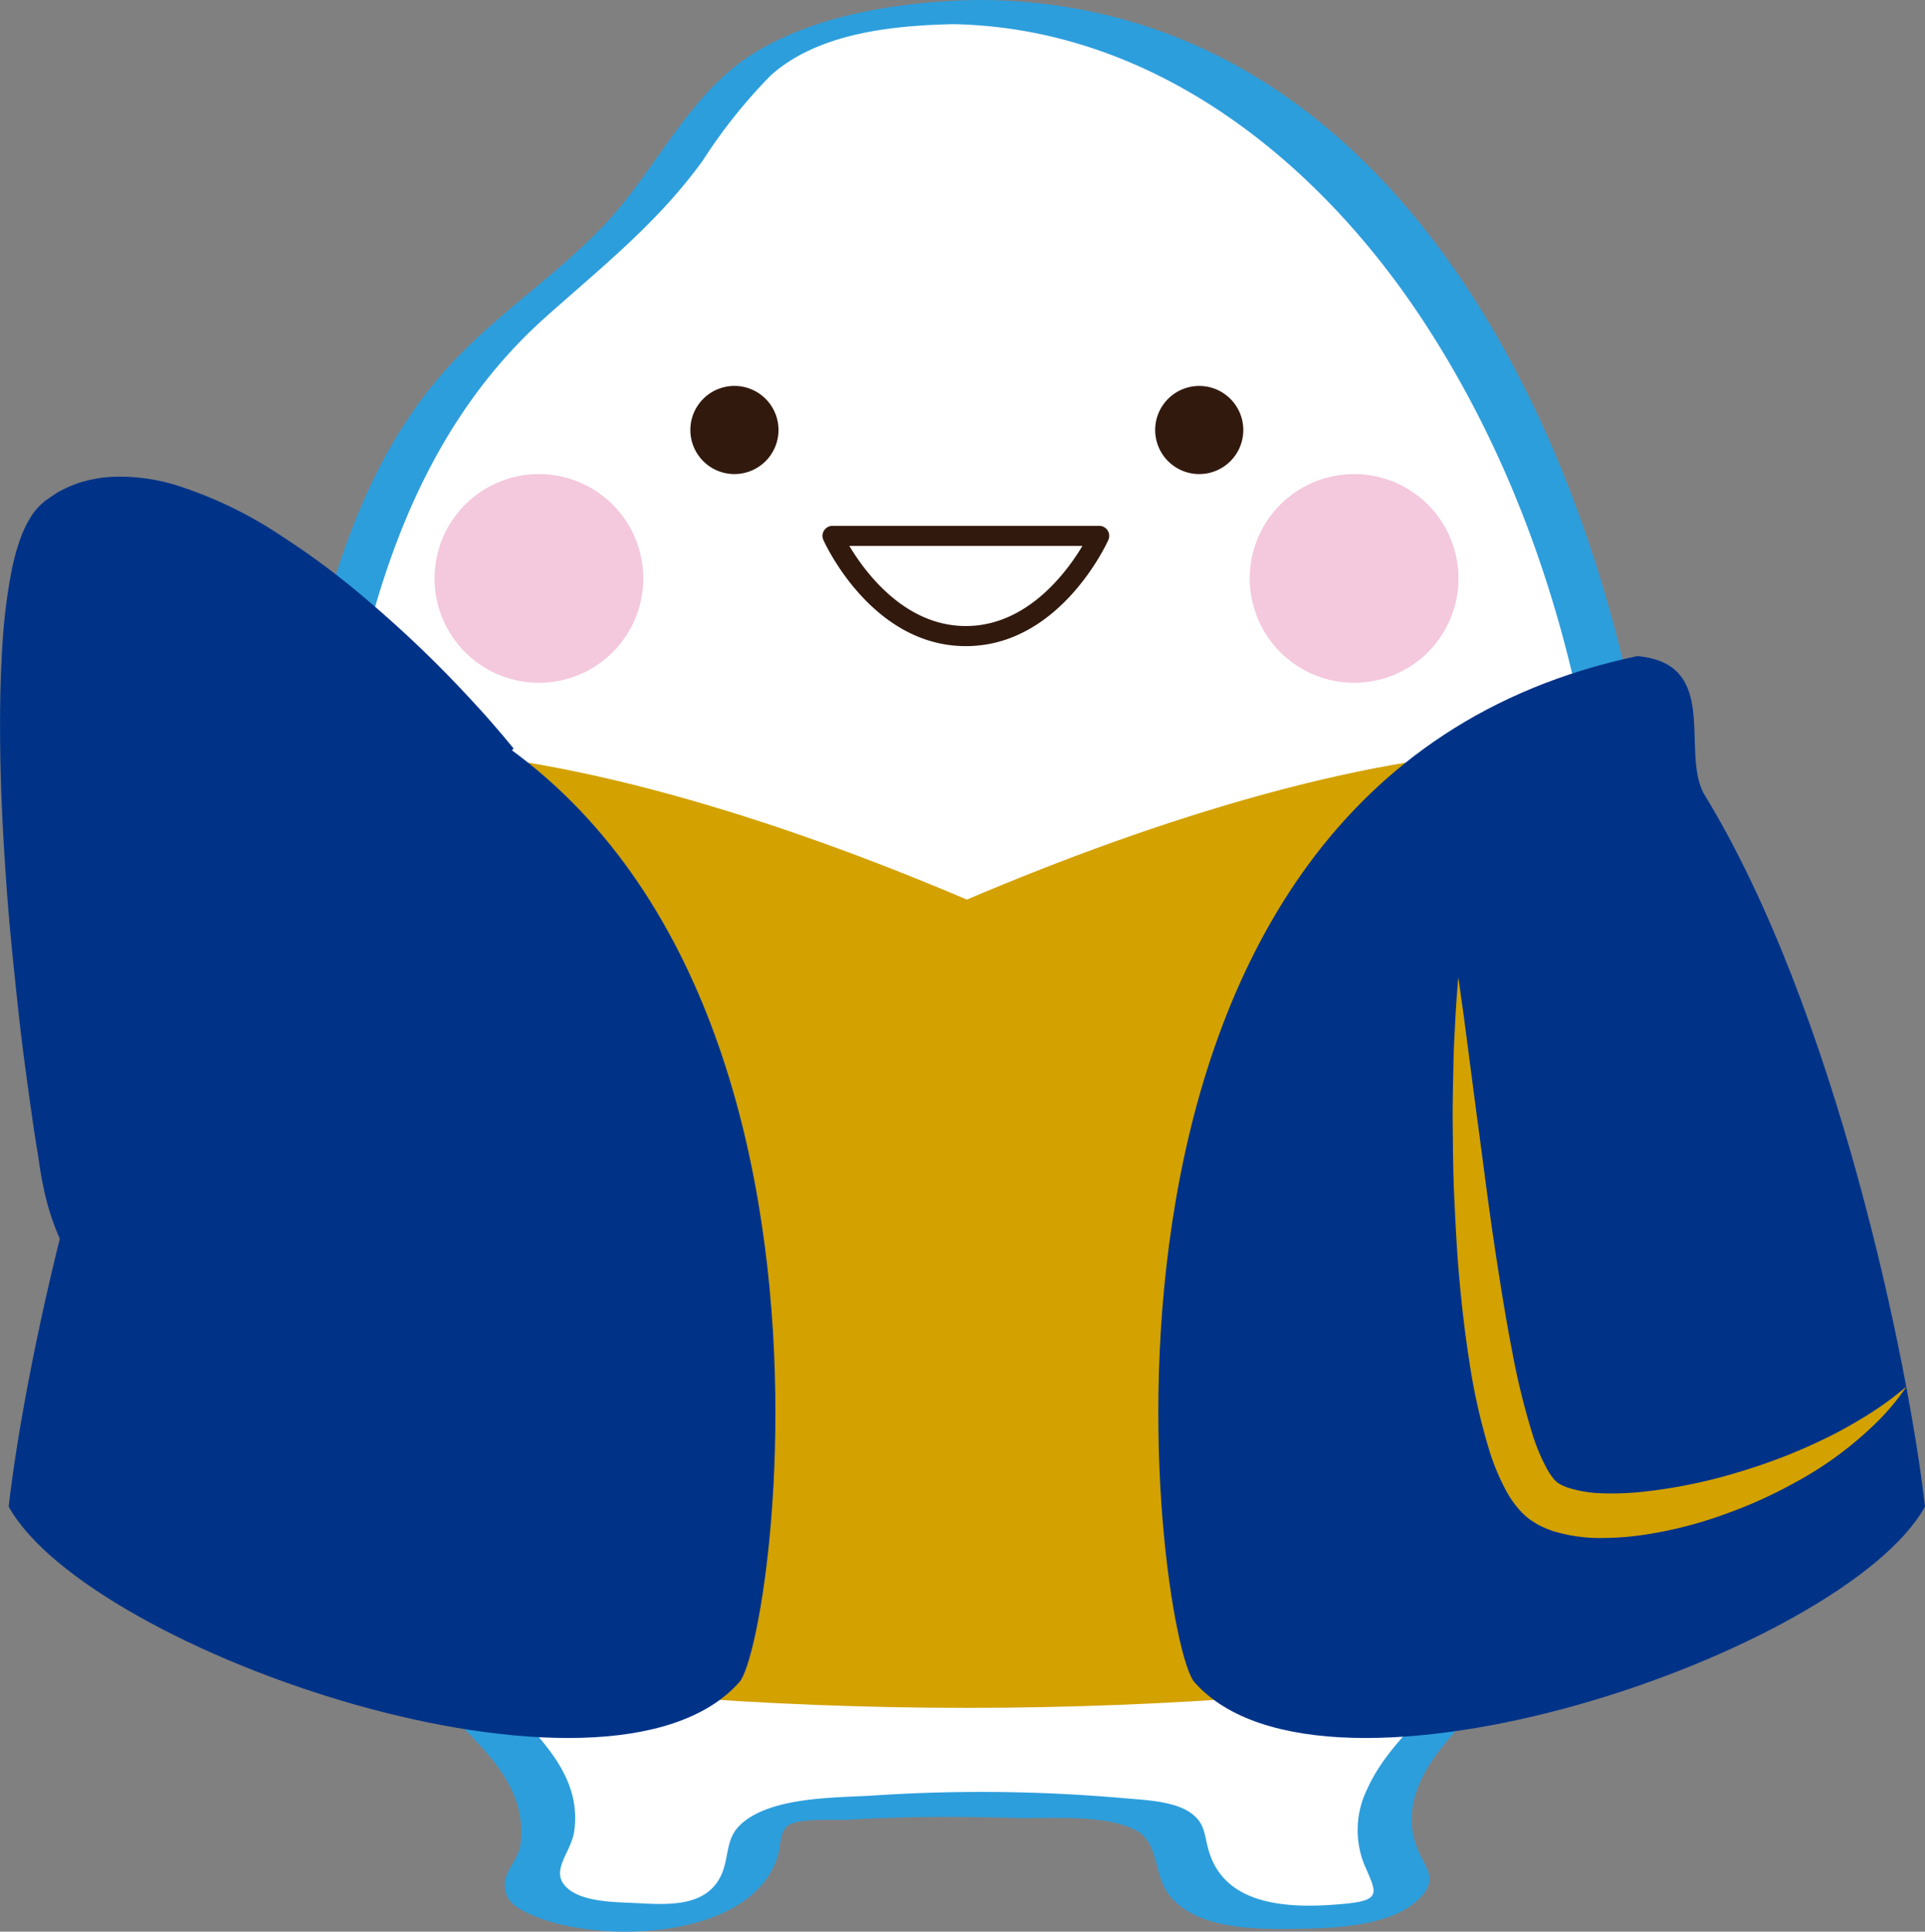 <svg id="Group_3223" data-name="Group 3223" xmlns="http://www.w3.org/2000/svg" xmlns:xlink="http://www.w3.org/1999/xlink" width="130.592" height="131.037" viewBox="0 0 130.592 131.037">
  <rect x="0" y="0" width="130.592" height="131.037" fill="#808080" stroke="none"/>
  <defs>
    <clipPath id="clip-path">
      <rect id="Rectangle_2093" data-name="Rectangle 2093" width="130.592" height="131.037" fill="none"/>
    </clipPath>
  </defs>
  <g id="Group_3222" data-name="Group 3222" clip-path="url(#clip-path)">
    <path id="Path_6260" data-name="Path 6260" d="M65.591.815A32.059,32.059,0,0,0,54.249,2.9c-5.7,2.147-7.459,8.6-12.965,13.622-4.856,4.434-11.689,8.492-15.351,18.288A93.794,93.794,0,0,0,20.1,67.535c0,21.792,3.184,39.46,14.2,50.259.7.687,4.655,4.908,2,9.069-2.205,3.462,10.125,3.779,12.8,2.046,2.041-1.322,1.867-3.42,2.281-4.641.493-1.451,6.716-1.806,14.207-1.806s13.714.355,14.2,1.806c.415,1.221.241,3.319,2.281,4.641,2.673,1.733,15.454,1.752,12.8-2.046-2.827-4.045,1.3-8.382,2-9.069C107.9,107,111.082,89.327,111.082,67.535h0c0-36.848-20.369-66.72-45.494-66.72" fill="#fff"/>
    <path id="Path_6261" data-name="Path 6261" d="M112.908,67.047C112.759,40.233,99.368.4,66.755,0l-.071,0c-.1-.006-.2-.01-.326-.007C61.343.094,55.594.895,51.233,3.553c-4.446,2.711-6.618,7.8-10.066,11.52-3.251,3.5-7.337,6.115-10.588,9.635-3.9,4.226-6.189,9.209-7.916,14.648-4.042,12.732-4.879,25.939-4.1,39.208.645,11.028,2.379,22.645,8.12,32.288a38.792,38.792,0,0,0,3.589,5.077c1.448,1.728,3.258,3.166,4.29,5.211a6.519,6.519,0,0,1,.731,4.108c-.173.89-1.048,1.706-1.049,2.584,0,1.066.652,1.518,1.562,1.956,4.508,2.168,15.236,1.9,16.958-3.893.2-.666.144-1.532.608-1.983.634-.616,3.274-.415,4.193-.469,3.749-.223,7.532-.218,11.285-.117,2.269.061,6.128-.289,8.223.845,1.6.867,1.142,3.024,2.286,4.438,1.889,2.333,5.993,2.274,8.711,2.235,2.438-.035,6.466-.167,8.294-2.127,1.159-1.244.431-1.825-.163-3.211-1.18-2.754.227-5.364,2.005-7.447,3.352-3.928,6.36-7.536,8.519-12.307,5.422-11.974,6.148-25.729,6.184-38.679,0-.009,0-.017,0-.026m-7.659,33.719a44.9,44.9,0,0,1-6.134,12.579c-1.968,2.725-4.976,4.909-6.365,8.021a6.3,6.3,0,0,0-.2,5.117c.814,1.9,1.242,2.42-1.308,2.663-3.353.319-7.975.333-9.193-3.443-.392-1.214-.23-2-1.313-2.75-1.187-.819-3.35-.857-4.714-.988a110.552,110.552,0,0,0-16.925-.152c-2.505.146-7.034.074-8.973,2.077-.9.932-.671,2.18-1.2,3.319-1.048,2.244-3.759,1.989-5.893,1.886-1.278-.062-3.336-.067-4.411-.9-1.5-1.169.127-2.437.338-4,.5-3.672-2.208-6.129-4.421-8.586-6.372-7.075-9.42-16.441-10.982-25.672a119.577,119.577,0,0,1-.758-35.71c1.657-12.025,4.87-24.369,14.2-32.7,3.844-3.43,7.623-6.413,10.681-10.637a35.969,35.969,0,0,1,4.574-5.74c3.185-2.9,8.272-3.423,12.415-3.51C78.3,1.9,89.489,10.921,96.676,21.956c8.836,13.569,12.492,30.01,12.585,46.047,0,.007,0,.014,0,.021-.03,10.974-.625,22.222-4.009,32.742" fill="#2d9edc"/>
    <path id="Path_6262" data-name="Path 6262" d="M46.834,29.17a2.99,2.99,0,1,1,2.991,2.99,2.989,2.989,0,0,1-2.991-2.99" fill="#32190e"/>
    <path id="Path_6263" data-name="Path 6263" d="M84.345,29.17a2.989,2.989,0,1,0-2.988,2.99,2.987,2.987,0,0,0,2.988-2.99" fill="#32190e"/>
    <path id="Path_6264" data-name="Path 6264" d="M65.591,115.857c27.65,0,54.763-4.422,56.47-10.305s-16.969-54.7-16.969-54.7c-11.851,0-26.724,4.733-39.5,10.175-12.778-5.442-27.65-10.175-39.5-10.175,0,0-18.676,48.819-16.969,54.7S37.94,115.857,65.59,115.857Z" fill="#d3a100"/>
    <path id="Path_6265" data-name="Path 6265" d="M29.481,39.239a7.079,7.079,0,1,1,7.08,7.079,7.079,7.079,0,0,1-7.08-7.079" fill="#f4c8dd"/>
    <path id="Path_6266" data-name="Path 6266" d="M98.942,39.239a7.079,7.079,0,1,0-7.079,7.079,7.078,7.078,0,0,0,7.079-7.079" fill="#f4c8dd"/>
    <path id="Path_6267" data-name="Path 6267" d="M50.151,114.117c-8.9,10.068-44.108-2.052-49.563-11.912C1.682,92.569,6.654,68.4,15.6,53.834c1.576-2.933-1.151-8.806,4.5-9.327,40.812,8.6,32.684,66.636,30.056,69.61" fill="#038"/>
    <path id="Path_6268" data-name="Path 6268" d="M34.836,50.772C27.353,43.131,11.351,29.287,3.964,35.2c-5.028,4.028-.648,43.309-.648,43.309.454,6.695,3.4,9.388,3.4,9.388" fill="#038"/>
    <path id="Path_6269" data-name="Path 6269" d="M34.836,50.772l-.781-.661L31.84,48.263c-1.917-1.573-4.678-3.793-8.127-6.212-1.727-1.2-3.639-2.438-5.71-3.606A29.719,29.719,0,0,0,11.285,35.6a10.182,10.182,0,0,0-3.517-.336l-.419.047-.4.094a4.343,4.343,0,0,0-.767.245c-.254.085-.469.24-.71.347l-.323.231-.162.114-.041.028-.021.014c-.025.019.148-.129.064-.055l-.095.09a3.385,3.385,0,0,0-.616,1.2,14.345,14.345,0,0,0-.458,1.83,35.554,35.554,0,0,0-.487,4.034c-.211,2.755-.244,5.561-.248,8.324.012,2.766.064,5.5.143,8.142s.166,5.2.271,7.634.216,4.728.313,6.849.21,4.059.3,5.779a18.52,18.52,0,0,0,.85,4.271A12.882,12.882,0,0,0,6.134,87.07a6.52,6.52,0,0,0,.585.831,5.478,5.478,0,0,1-.731-.723,11.689,11.689,0,0,1-1.606-2.449,16.973,16.973,0,0,1-1.466-4.352c-.2-.906-.281-1.764-.459-2.738-.155-.961-.293-1.975-.444-3.031-.3-2.114-.6-4.408-.856-6.842s-.527-5-.716-7.669-.35-5.429-.408-8.248-.041-5.692.163-8.6A38.358,38.358,0,0,1,.76,38.858a15.226,15.226,0,0,1,.6-2.259,8.261,8.261,0,0,1,.523-1.18,6,6,0,0,1,.38-.611,4.5,4.5,0,0,1,.551-.618l.1-.089c-.069.059.12-.1.113-.1l.033-.023.067-.047.267-.184c.179-.121.356-.245.539-.359a9.116,9.116,0,0,1,1.168-.54,7.165,7.165,0,0,1,1.215-.338c.2-.038.408-.082.61-.111l.605-.048a12.929,12.929,0,0,1,4.485.583,28.255,28.255,0,0,1,7.192,3.5,52.62,52.62,0,0,1,5.6,4.184,79.218,79.218,0,0,1,7.461,7.188c.849.913,1.477,1.668,1.914,2.172l.653.788" fill="#038"/>
    <path id="Path_6270" data-name="Path 6270" d="M81.03,114.117c8.9,10.068,44.108-2.052,49.562-11.912-1.093-9.636-6.065-33.808-15.009-48.371-1.576-2.933,1.151-8.806-4.5-9.327C70.272,53.1,78.4,111.143,81.03,114.117" fill="#038"/>
    <path id="Path_6271" data-name="Path 6271" d="M129.32,94.081s-.132.213-.418.589a15.821,15.821,0,0,1-1.332,1.562,24.479,24.479,0,0,1-5.908,4.4,31,31,0,0,1-4.525,2.041,28.208,28.208,0,0,1-5.422,1.415,19.653,19.653,0,0,1-3.039.245,10.883,10.883,0,0,1-3.337-.475,6.59,6.59,0,0,1-.9-.378c-.152-.084-.3-.165-.454-.268a2.5,2.5,0,0,1-.226-.158l-.111-.085-.056-.043-.1-.088-.136-.125-.069-.064-.105-.111a4.874,4.874,0,0,1-.371-.432,7.092,7.092,0,0,1-.525-.778A15.132,15.132,0,0,1,101,98.277a41.7,41.7,0,0,1-1.33-5.986c-.309-1.969-.525-3.906-.689-5.78s-.249-3.687-.329-5.4-.083-3.34-.1-4.837.029-2.87.05-4.086.092-2.276.132-3.148c.1-1.745.2-2.741.2-2.741s.138.989.38,2.718c.226,1.725.549,4.188.936,7.145.2,1.472.407,3.067.631,4.755s.48,3.455.765,5.278.591,3.7.959,5.582a49.066,49.066,0,0,0,1.368,5.548A12.629,12.629,0,0,0,105,99.739a4.017,4.017,0,0,0,.3.454c.057.084.079.1.1.134l.017.027.066.062.135.126.017.016-.049-.042.017.013.036.027a.532.532,0,0,0,.076.054c.05.038.117.072.178.109a3.458,3.458,0,0,0,.454.195,8.421,8.421,0,0,0,2.386.388,20.146,20.146,0,0,0,2.617-.092,35.447,35.447,0,0,0,5.048-.909,42.761,42.761,0,0,0,4.443-1.419,38.794,38.794,0,0,0,3.626-1.618c1.051-.549,1.943-1.085,2.665-1.555s1.262-.885,1.626-1.176l.56-.452" fill="#d3a100"/>
    <path id="Path_6272" data-name="Path 6272" d="M65.524,43.832c-6.35,0-9.533-6.9-9.665-7.2a.679.679,0,0,1,.619-.959H74.569a.679.679,0,0,1,.62.959c-.133.293-3.315,7.2-9.665,7.2m-7.906-6.8c1.066,1.786,3.755,5.437,7.906,5.437s6.845-3.652,7.908-5.437Z" fill="#32190e"/>
  </g>
</svg>
